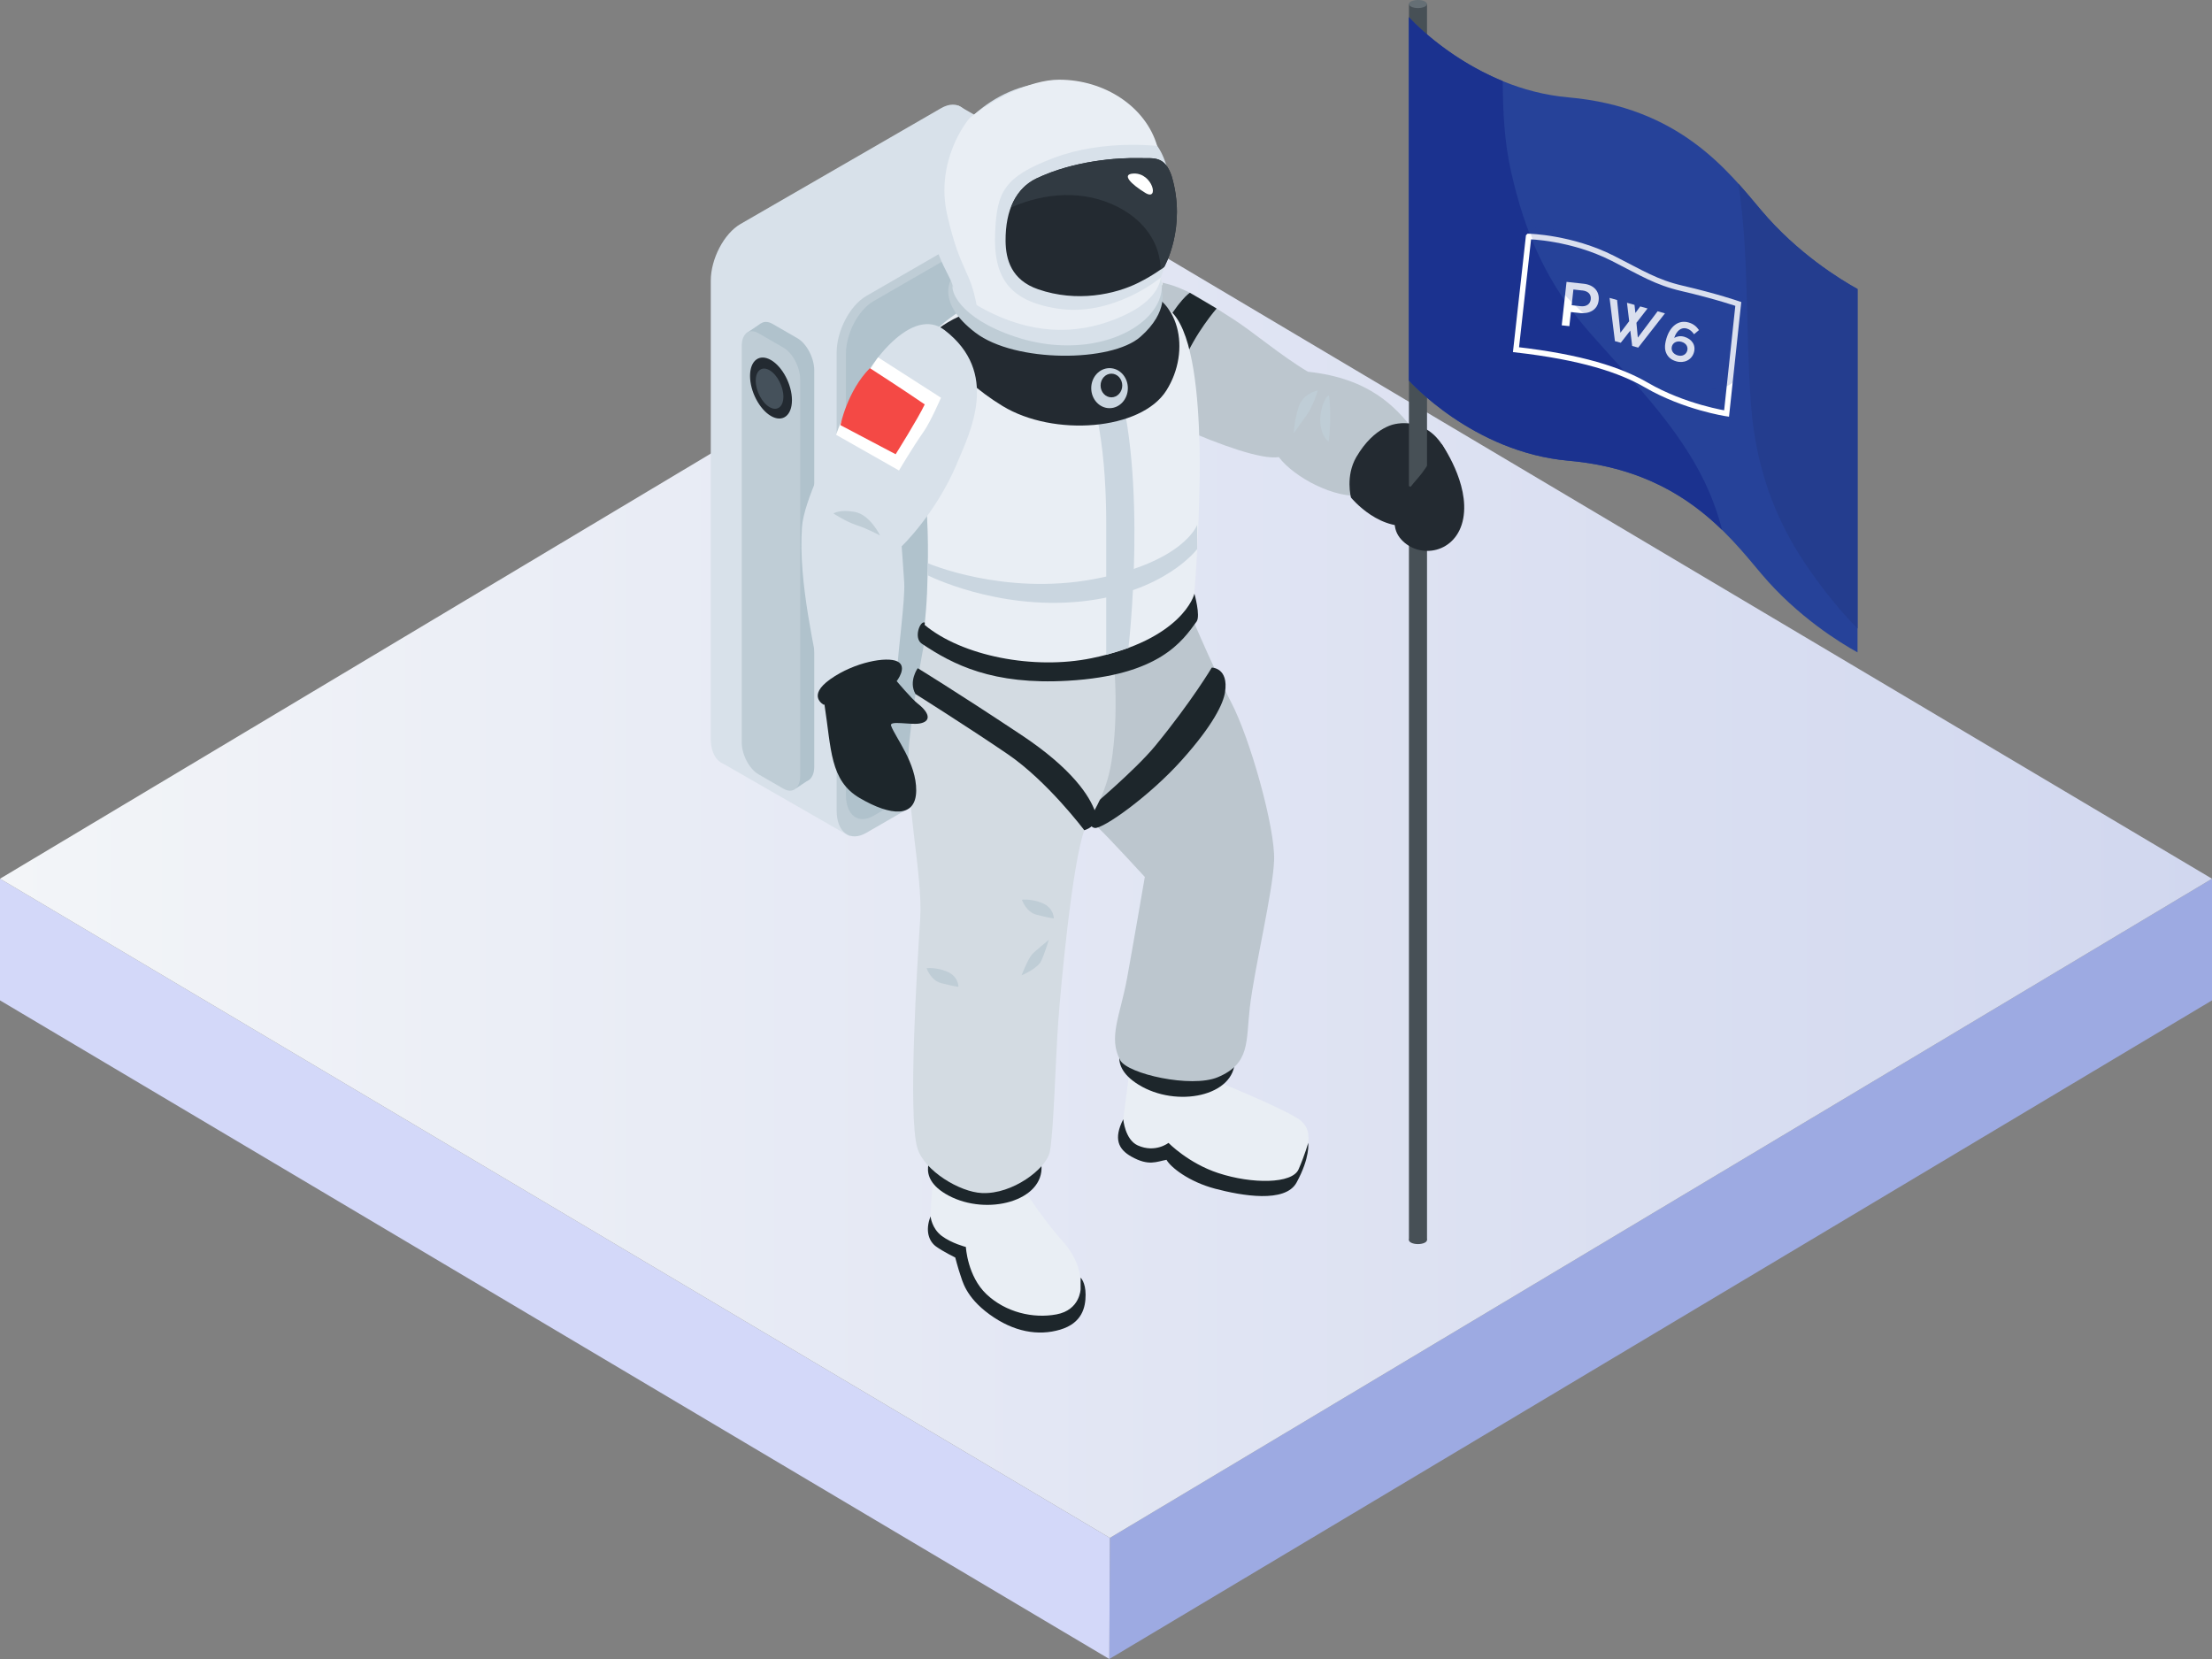<svg xmlns="http://www.w3.org/2000/svg" width="400" height="300" viewBox="0 0 400 300" data-app="Xyris">
    <rect x="0" y="0" width="400" height="300" fill="#808080" stroke="none"/>
    <defs>
        <linearGradient id="linearGradient-q9RW1hzKVmfcKZVDL2PYXS" x1="0" y1="627.4" x2="400" y2="627.4" gradientTransform="matrix(0.003,0,0,0.004,0,-2.132)">
            <stop offset="0" stop-color="#f3f5f8">
            </stop>
            <stop offset="1" stop-color="#cad1ed">
            </stop>
        </linearGradient>
    </defs>
    <g>
        <polygon points="400 158.9 400 180.9 200.6 300 200.7 278.1 400 158.9" fill="#9daae2">
        </polygon>
        <polygon points="200.7 278.1 200.6 300 0 180.9 0 158.9 200.7 278.1" fill="#d3d8f9">
        </polygon>
        <polygon points="400 158.9 200.7 278.1 0 158.9 199.3 39.7 400 158.9" fill="url(#linearGradient-q9RW1hzKVmfcKZVDL2PYXS)">
        </polygon>
        <g>
            <g>
                <path d="M170.18,116.65l-36.28,20.95c-2.97,1.71-5.37-.11-5.37-4.06V50.77c0-3.96,2.4-8.55,5.37-10.26l36.28-20.95c2.97-1.71,5.37.11,5.37,4.06v82.76c0,3.96-2.4,8.55-5.37,10.26h0Z" fill="#d8e1ea">
                </path>
                <polygon points="143.29 118.25 130.26 137.8 153.66 151.24 168.34 126.47 143.29 118.25" fill="#d8e1ea">
                </polygon>
                <polygon points="195.94 32.06 173.3 19.1 157.66 37.65 169.27 58.21 195.94 32.06" fill="#d8e1ea">
                </polygon>
                <path d="M192.94,129.65l-36.28,20.95c-2.97,1.71-5.37-.11-5.37-4.06V63.78c0-3.96,2.4-8.55,5.37-10.26l36.28-20.95c2.97-1.71,5.37.11,5.37,4.06v82.76c0,3.96-2.4,8.55-5.37,10.26Z" fill="#bfcdd6">
                </path>
                <path d="M191.64,128.07l-33.68,19.45c-2.75,1.59-4.99-.1-4.99-3.77V63.99c0-3.67,2.23-7.94,4.99-9.53l33.68-19.45c2.75-1.59,4.99.1,4.99,3.77v79.75c0,3.67-2.23,7.94-4.99,9.53h0Z" fill="#b0c2cc">
                </path>
            </g>
            <g>
                <path d="M144.21,140.93l-4.51-2.6c-1.67-.97-3.03-3.56-3.03-5.79V60.86c0-2.23,1.36-3.25,3.03-2.29l4.51,2.6c1.67.97,3.03,3.56,3.03,5.79v71.68c0,2.23-1.36,3.25-3.03,2.29Z" fill="#b0c2cc">
                </path>
                <polygon points="135.54 62.45 134.98 60.24 137.57 58.5 139.42 59.71 135.54 62.45" fill="#b0c2cc">
                </polygon>
                <path d="M142.9,140.88c.04.12,1.02,1.7,1.02,1.7l2.55-1.7-1.03-3.14-2.54,3.14h0Z" fill="#b0c2cc">
                </path>
                <path d="M141.67,142.62l-4.51-2.6c-1.67-.97-3.03-3.56-3.03-5.79V62.55c0-2.23,1.36-3.25,3.03-2.29l4.51,2.6c1.67.97,3.03,3.56,3.03,5.79v71.68c0,2.23-1.36,3.25-3.03,2.29h0Z" fill="#bfcdd6">
                </path>
            </g>
            <path d="M143.21,72.36c0,2.79-1.7,4.08-3.79,2.87s-3.79-4.45-3.79-7.25,1.7-4.08,3.79-2.87,3.79,4.46,3.79,7.25Z" fill="#232a31">
            </path>
            <path d="M141.66,71.73c0,1.84-1.12,2.69-2.5,1.89s-2.5-2.94-2.5-4.78,1.12-2.69,2.5-1.89,2.5,2.94,2.5,4.78Z" fill="#45515b">
            </path>
        </g>
        <g>
            <g>
                <path d="M194.77,57.11s4.82-7.52,13.89-6.27c5.3.73,8.88,3.42,14.13,6.73,3.72,2.34,8.79,6.73,13.73,9.65,11.16,1.19,15.96,6.42,19.25,10.75.82,1.08-3.7,10.82-9.49,11.61-4.85.66-12.25-3.24-15.03-6.92-6.38.99-30.09-11.02-31.25-11.94-1.15-.93-5.23-13.62-5.23-13.62h0Z" fill="#bcc6ce">
                </path>
                <path d="M240.32,71.61c-.08-.58-1.61,1.53-1.57,4.43s1.52,3.82,1.52,3.82c0,0,.61-4.43.05-8.25Z" fill="#bfcdd6">
                </path>
                <path d="M238.32,70.61s-2.75.43-3.55,3.15c-.79,2.73-.82,4.6-.82,4.6,0,0,1.47-2.06,2.49-3.53s1.87-4.23,1.87-4.23h.01Z" fill="#bfcdd6">
                </path>
            </g>
            <path d="M205.76,73.75s1-7.99,4.18-13.76c3.18-5.77,5.22-7.05,5.22-7.05l4.84,2.85s-3.87,4.42-6.02,9.72c-2.15,5.3-2.65,10.48-2.65,10.48l-5.58-2.24h.01Z" fill="#1d262b">
            </path>
        </g>
        <path d="M252.53,76.64s5.34-1.25,8.55,4.27c3.2,5.52,2,11.97-4.67,13.87-6.67,1.91-12.11-4.81-12.11-4.81,0,0-1.04-3.88.97-7.33,3.31-5.67,7.26-6,7.26-6h0Z" fill="#232a31">
        </path>
        <g>
            <rect x="254.78" y=".73" width="3.27" height="223.5" fill="#475056">
            </rect>
            <ellipse cx="256.41" cy="224.24" rx="1.63" ry=".73" fill="#475056">
            </ellipse>
            <ellipse cx="256.41" cy=".73" rx="1.63" ry=".73" fill="#656f75">
            </ellipse>
        </g>
        <path d="M318.48,38.03c-6.03-7.16-14.81-18.66-34.85-20.42-17.31-1.52-28.86-14.5-28.86-14.5v65.7s11.55,12.97,28.86,14.5c20.04,1.76,28.82,13.26,34.85,20.42,6.56,7.8,14.41,12.58,17.42,14.24V52.27c-3.01-1.66-10.86-6.44-17.42-14.24Z" fill="#264299">
            <animate attributeName="d" keyTimes="0; 0.499; 1" values="M 318.48 38.03 C 312.45 30.87 303.67 19.37 283.63 17.61 C 266.32 16.09 254.77 3.11 254.77 3.11 L 254.77 68.81 C 254.77 68.81 266.32 81.78 283.63 83.31 C 303.67 85.07 312.45 96.57 318.48 103.73 C 325.04 111.53 332.89 116.31 335.9 117.97 L 335.9 52.27 C 332.89 50.61 325.04 45.83 318.48 38.03 Z; M 307.347 40.656 C 299.132 36.166 296.603 29.956 283.63 17.61 C 271.055 5.632 254.77 3.11 254.77 3.11 L 254.77 68.81 C 254.77 68.81 264.273 68.394 276.816 80.415 C 290.37 93.401 297.76 94.69 306.46 98.141 C 318.577 102.946 332.729 105.036 335.739 106.696 L 335.792 48.088 C 322.325 41.451 316.898 45.878 307.347 40.656 Z; M 318.097 37.911 C 312.352 30.849 303.784 19.648 283.63 17.61 C 266.352 15.862 254.77 3.11 254.77 3.11 L 254.77 68.81 C 254.77 68.81 266.37 81.333 283.59 83.156 C 304.848 85.407 311.837 96.536 318.139 103.797 C 324.95 111.646 332.909 116.155 335.919 117.815 L 335.901 52.266 C 331.975 49.872 323.993 45.159 318.097 37.911 Z" begin="-0" dur="3" fill="freeze" calcMode="spline" keySplines="0 0 1 1; 0 0 1 1" repeatCount="indefinite">
            </animate>
        </path>
        <path d="M309.73,90.56c-4.6-11.87-13.87-20.87-22.11-30.24-7.83-8.91-11.84-17.94-14.42-29.51-1.19-5.32-1.42-10.73-1.46-16.15-10.5-4.3-16.96-11.55-16.96-11.55v65.7s11.55,12.97,28.86,14.5c13.52,1.19,21.9,6.8,27.78,12.53-.48-1.78-1.01-3.54-1.69-5.28Z" fill="#1b328f">
            <animate attributeName="d" keyTimes="0; 0.499; 1" values="M 309.73 90.56 C 305.13 78.69 295.86 69.69 287.62 60.32 C 279.79 51.41 275.78 42.38 273.2 30.81 C 272.01 25.49 271.78 20.08 271.74 14.66 C 261.24 10.36 254.78 3.11 254.78 3.11 L 254.78 68.81 C 254.78 68.81 266.33 81.78 283.64 83.31 C 297.16 84.5 305.54 90.11 311.42 95.84 C 310.94 94.06 310.41 92.3 309.73 90.56 Z; M 309.73 90.56 C 305.13 78.69 298.515 80.706 290.274 71.336 C 282.445 62.426 290.438 49.417 287.858 37.847 C 286.668 32.527 288.151 27.56 275.464 11.105 C 265.227 4.928 254.78 3.11 254.78 3.11 L 254.78 68.81 C 254.78 68.81 266.941 69.61 278.875 82.235 C 286.988 90.812 300.958 96.338 311.816 100.186 C 311.336 98.403 310.41 92.3 309.73 90.56 Z; M 309.73 90.56 C 305.13 78.69 295.999 69.706 287.758 60.336 C 279.928 51.426 276.137 42.241 273.523 30.73 C 272.265 25.188 272.016 20.281 271.864 14.611 C 261.4 10.383 254.78 3.11 254.78 3.11 L 254.78 68.81 C 254.78 68.81 266.359 81.257 283.75 83.061 C 297.186 84.455 305.439 90.233 311.437 95.999 C 310.957 94.216 310.41 92.3 309.73 90.56 Z" begin="-0" dur="3" fill="freeze" calcMode="spline" keySplines="0 0 1 1; 0 0 1 1" repeatCount="indefinite">
            </animate>
        </path>
        <path d="M316.62,73.03c.82,11.01,4.11,20.73,10.43,29.79,2.66,3.82,5.57,7.53,8.86,10.84v-61.39c-3.01-1.66-10.86-6.44-17.42-14.24-1.24-1.47-2.6-3.12-4.14-4.83,1.98,13.03,1.27,26.25,2.28,39.84h0Z" fill="#243d8e">
            <animate attributeName="d" keyTimes="0; 0.25; 0.381; 0.499; 0.687; 0.853; 1" values="M 316.62 73.03 C 317.44 84.04 320.73 93.76 327.05 102.82 C 329.71 106.64 332.62 110.35 335.91 113.66 L 335.91 52.27 C 332.9 50.61 325.05 45.83 318.49 38.03 C 317.25 36.56 315.89 34.91 314.35 33.2 C 316.33 46.23 315.62 59.45 316.63 73.04 L 316.63 73.04 Z; M 316.62 73.03 C 317.44 84.04 320.73 93.76 327.05 102.82 C 329.71 106.64 332.558 107.484 335.848 110.794 L 335.914 50.484 C 332.904 48.824 325.75 47.078 316.601 41.763 C 315.06 40.868 313.195 39.218 312.665 38.788 C 314.645 51.818 315.62 59.45 316.63 73.04 L 316.63 73.04 Z; M 316.62 73.03 C 317.44 84.04 320.73 93.76 327.05 102.82 C 329.71 106.64 332.516 105.521 335.806 108.831 L 335.917 49.264 C 332.907 47.604 324.001 45.17 315.564 42.733 C 315.569 42.767 313.273 41.908 313.271 41.897 C 315.251 54.927 315.62 59.45 316.63 73.04 L 316.63 73.04 Z; M 316.62 73.03 C 317.44 84.04 320.73 93.76 327.05 102.82 C 329.71 106.64 332.478 103.768 335.768 107.078 L 335.919 48.174 C 332.909 46.514 322.44 43.466 314.638 43.6 C 312.715 43.633 315.849 45.124 314.309 43.414 C 316.289 56.444 315.62 59.45 316.63 73.04 L 316.63 73.04 Z; M 316.62 73.03 C 317.44 84.04 320.73 93.76 327.05 102.82 C 329.71 106.64 332.527 106.769 335.817 110.079 L 335.918 50.058 C 332.908 48.398 329.352 46.779 317.067 42.901 C 315.612 42.441 314.18 41.508 313.431 40.824 C 315.411 53.854 315.661 59.535 316.624 73.032 L 316.63 73.04 Z; M 316.62 73.03 C 317.44 84.04 320.73 93.76 327.05 102.82 C 329.71 106.64 332.558 108.665 335.848 111.975 L 335.917 51.249 C 332.907 49.59 326.883 47.209 316.815 40.354 C 315.656 39.581 313.614 37.226 313.365 37.191 C 315.345 50.221 315.687 59.59 316.62 73.028 L 316.63 73.04 Z; M 316.62 73.03 C 317.44 84.04 320.73 93.76 327.05 102.82 C 329.71 106.64 332.586 110.355 335.876 113.665 L 335.916 52.311 C 332.906 50.651 324.593 45.718 316.5 36.209 C 315.604 35.157 313.977 33.006 314.174 33.55 C 316.154 46.58 315.711 59.638 316.616 73.023 L 316.63 73.04 Z" begin="-0" dur="3" fill="freeze" calcMode="spline" keySplines="0 0 1 1; 0 0 1 1; 0 0 1 1; 0 0 1 1; 0 0 1 1; 0 0 1 1" repeatCount="indefinite">
            </animate>
        </path>
        <path d="M250.45,87.25c4.33,0,6.99,1.75,8.17,2.84s1.66,7.79-1.09,6.8-1.95-4.44-1.95-4.44c0,0-4.22,1.63-6.13.27s1-5.47,1-5.47Z" fill="#232a31">
        </path>
        <path d="M260.7,80.31c-.36-.02-2.5,4.15-4.29,6.14-1.79,2-6.33,7.37-3.06,11.06,3.27,3.69,10.07,2.6,11.25-3.75s-3.9-13.46-3.9-13.46h0Z" fill="#232a31">
        </path>
        <g>
            <g>
                <path d="M204.16,194.3s-.65,5.23-1.22,9.36c-.56,4.13,1.76,4.96,3.77,5.47,2,.51,4.44-.06,4.44-.06,0,0,3.59,5.03,12.14,6.04s10.72-1.76,11.53-3.67c.81-1.92,3.68-6.79-.12-9.17-3.8-2.38-15.09-6.89-15.09-6.89l-15.45-1.09h0Z" fill="#e9eef4">
                </path>
                <path d="M203.12,202.39s.31,3.7,2.63,4.74c3.16,1.42,5.55-.46,5.55-.46,0,0,3.6,3.69,9.01,5.46,6.09,2,13.37,1.98,14.52-.69,1.16-2.67,1.73-4.77,1.73-4.77,0,0,.41,2.57-2.1,7.17-2.05,3.76-9.9,2.39-14.71,1.12-4.81-1.27-8.08-3.91-8.81-5.23-1.82.32-3.19,1.2-6.37-.59-2.33-1.32-3.25-3.21-1.45-6.74h0Z" fill="#1d262b">
                </path>
            </g>
            <g>
                <path d="M203.71,188.09s-4.07,4.19,2.17,8.05c6.88,4.26,17.48,2.09,17.41-4.43-.07-6.51-19.58-3.62-19.58-3.62h0Z" fill="#1d262b">
                </path>
                <path d="M188.7,122.24s-1.98,10.19.71,15.54,6.11,9.13,9.21,11.93c1.53,1.38,8.4,8.87,8.4,8.87,0,0-2.39,13.86-3.23,18.41-1.23,6.66-3.42,10.61-1.23,14.72,1.33,2.5,12.87,5.08,17.64,3.09,5.93-2.48,5.09-6.46,5.81-12.64.82-7.06,4.18-20.85,4.39-26.62.21-5.77-4.33-22.04-7.81-28.62-3.48-6.58-8.37-18.33-8.37-18.33l-25.52,13.65h0Z" fill="#bcc6ce">
                </path>
                <path d="M219.13,120.72s-3.58,6.04-10.19,14.11c-3.67,4.48-12.13,11.56-12.13,11.56,0,0-.34,3.13,1.16,3.33s9.88-5.75,15.68-12.21c5.8-6.46,7.57-10.35,7.87-12.31.7-4.48-2.39-4.48-2.39-4.48h0Z" fill="#1d262b">
                </path>
            </g>
            <g>
                <path d="M169.27,209.21s-1.09,7.29-.98,11.96c.11,4.67,2.87,5.32,3.91,5.36,1.04.04,1.79,1.17,1.79,1.17,0,0,.84,5.1,5.26,8.54,4.42,3.43,11.58,4.11,14.06,1.22s3.45-7.83-1.15-13c-4.61-5.17-8.11-11.22-8.11-11.22l-14.79-4.03h0Z" fill="#e9eef4">
                </path>
                <path d="M168.28,219.98s.19,2.14,2.01,3.51c1.82,1.36,4.37,2,4.37,2,0,0,.27,5.28,3.73,8.55,3.46,3.27,8.43,4.44,12.67,3.64s4.35-4.55,4.35-4.55v-2.09s.9.82.9,3.09-.62,5.12-4.59,6.31c-3.97,1.18-8.42.42-12.79-2.76s-4.91-6.15-5.28-7.17c-.36-1.02-.91-3.11-.91-3.11,0,0-2.23-1.09-3.48-2s-2.02-2.82-.99-5.42h.01Z" fill="#1d262b">
                </path>
            </g>
            <g>
                <path d="M168.89,208.43s-3.73,4.36,2.63,7.76c7.01,3.75,17.28.96,16.81-5.42-.47-6.39-19.43-2.34-19.43-2.34h0Z" fill="#1d262b">
                </path>
                <path d="M167.56,114.01s-2.13,10.47-3.13,20.13c-1,9.66,2.5,23.95,1.97,32.06s-2.27,35.66-.5,41.44c1.25,4.07,7.63,7.92,11.66,8.1,5.53.26,11.56-4.36,12.26-7.37.69-3.01,1.07-17.13,1.55-23.68.47-6.55,2.54-28.62,4.71-34.55.92-2.5,3.87-5.87,4.9-12.34,1.34-8.44.5-17.33.5-17.33l-33.91-6.46h0Z" fill="#d3dbe2">
                </path>
                <path d="M167.56,175.08s.72,2.2,2.63,2.7c1.9.5,3.13.68,3.13.68,0,0,.04-1.87-2.01-2.74-2.05-.87-3.74-.64-3.74-.64h-.01Z" fill="#bfcdd6">
                </path>
                <path d="M184.8,162.71s.72,2.2,2.63,2.7c1.9.5,3.13.67,3.13.67,0,0,.04-1.87-2.01-2.74-2.05-.87-3.74-.64-3.74-.64h-.01Z" fill="#bfcdd6">
                </path>
                <path d="M189.66,169.94c-.23.26-2.39,1.91-3.09,2.71s-1.84,3.72-1.84,3.72c0,0,2.88-1.19,3.55-2.6.66-1.41,1.38-3.83,1.38-3.83h0Z" fill="#bfcdd6">
                </path>
                <path d="M165.55,125.5s9.39,5.91,16.64,10.85,13.88,13.78,13.88,13.78c0,0,2.91-.74,1.95-3.4-.96-2.66-3.97-7.63-13.39-13.87-12.16-8.07-18.68-12.03-18.68-12.03,0,0-1.71,2.41-.4,4.67h0Z" fill="#1d262b">
                </path>
            </g>
            <g>
                <path d="M166.68,116.39c5.66,3.8,12.8,7.5,26.43,6.71,16.6-.96,20.74-7.22,23.27-10.7.75-1.04-.41-5.11-.41-5.11,0,0-6.25,10.46-23.7,11.23-12.64.55-19.88-3.82-25.07-5.95-.83-.34-2.03,2.8-.52,3.82h0Z" fill="#1d262b">
                </path>
                <path d="M167.62,107.52c-.06,1.61-.23,3.55-.41,5.49,6.75,5.61,19.68,8.17,30.2,6.01,16.36-3.36,18.62-11.51,18.57-11.72.63-8.06,1.1-19.57.94-26.51-.21-9.25-1.16-19.91-4.71-24.01-1.59-1.83-7.39-5.89-14.15-6.75-12.25-1.57-30.63,6.83-31.91,15-.84,5.39.17,15.98,1.13,24.21.69,5.94.57,12.51.35,18.28h0Z" fill="#e9eef4">
                </path>
            </g>
            <path d="M182.99,53.68s4.73,1.28,10.29,8.81,6.76,21.37,6.76,32.33v23.59l4.02-1.25s3.6-30.72-2.33-49.67c-3.51-11.22-11.17-16.39-11.17-16.39l-7.57,2.59h0Z" fill="#cad6e0">
            </path>
            <path d="M168.29,60.68s3.73,7.09,12.99,12.73c9.26,5.64,25.06,4.43,29.63-2.79s2.43-17.27-5.77-18.46c-8.2-1.2-30.35,1.6-36.85,8.53h0Z" fill="#232a31">
            </path>
            <path d="M167.8,104.05s12.41,6.27,27.61,4.72c15.2-1.55,21.08-9.49,21.08-9.49v-4.38s-2.37,6.76-18.67,9.82c-16.3,3.05-30.06-2.88-30.06-2.88,0,0,.04,2.21.04,2.21Z" fill="#cad6e0">
            </path>
            <path d="M203.95,70.19c0,2-1.48,3.62-3.31,3.62s-3.31-1.62-3.31-3.62,1.48-3.62,3.31-3.62,3.31,1.62,3.31,3.62Z" fill="#cad6e0">
            </path>
            <ellipse cx="200.98" cy="69.71" rx="1.96" ry="2.14" fill="#232a31">
            </ellipse>
        </g>
        <path d="M178.17,54.07c-4.14,2.86.73,8.63,9.52,9.24,7.27.5,18.39-2.22,16.57-8.17-1.06-3.46-4.21-4.98-9.36-5.25-4.76-.25-11.34.46-16.72,4.18h-.01Z" fill="#d8e1ea">
        </path>
        <g>
            <path d="M172,50.55s-2.78,4.14,4.39,9.61c7.17,5.46,24.56,5.39,29.83.75,5.27-4.63,3.85-8.53,3.85-8.53l-38.07-1.83Z" fill="#bfcdd6">
            </path>
            <g>
                <path d="M172.28,51.68c1.57,2.43,2.98,3.05,5.68,4.44,4.67,2.4,9.19,4.13,14.52,4.04,5.42-.09,11.82-1.84,15.71-5.86.83-.86,1.49-1.86,2.04-2.93-.47-1.57-.79-2.95-.96-4.35,1.65-3.06,2.59-6.57,2.59-10.29,0-12.01-9.74-21.75-21.75-21.75-5.33,0-10.26,2.42-13.94,5.73-5.38,4.83-7.28,9.37-7.81,16.02-.65,8.13,3.52,12.94,3.92,14.95h0Z" fill="#d8e1ea">
                </path>
                <g>
                    <path d="M176.64,55.4c.42.24.85.47,1.32.71,4.67,2.4,9.19,4.13,14.52,4.04,5.42-.09,11.82-1.84,15.71-5.86.83-.86,1.49-1.86,2.04-2.93-.47-1.57-.79-2.95-.96-4.35,1.65-3.06,2.59-6.57,2.59-10.29s-1.63-6.98-2.61-10.34c-2.05-7.05-9.46-11.97-17.73-11.97-5.33,0-12.36,3.74-16.15,6.92-.34.33-6.39,7.65-4.05,17.7,2.41,10.33,4.09,9.55,5.32,16.35v.02h0Z" fill="#e9eef4">
                    </path>
                    <path d="M209.89,50.2s-8.62,7.23-18.82,5.58c-8.52-1.38-11.54-5.53-11.11-13.99.36-6.95,1.43-9.81,10.72-13.28,8.85-3.31,18.57-2.12,18.57-2.12,0,0,2.19,2.39,3.01,10.34.57,5.48-2.36,13.48-2.36,13.48h0Z" fill="#d8e1ea">
                    </path>
                    <path d="M206.22,28.59c-4.2-.12-12.07.48-18.77,3.66-3.67,1.74-5.65,5.63-5.61,11.32.03,3.39,1.07,7.09,5.91,8.75,6.95,2.39,13.88.94,18.17-1.22,2.85-1.43,4.61-2.84,4.61-2.84,0,0,4.11-7.17,1.33-16.46-1.26-3.68-3.24-3.15-5.64-3.21Z" fill="#232a31">
                    </path>
                    <path d="M211.86,31.81c-1.26-3.68-3.24-3.15-5.64-3.21-4.2-.12-12.07.48-18.77,3.66-2.16,1.03-3.72,2.82-4.64,5.26,6.14-2.7,13.26-3.27,19.48-.02,4.9,2.56,7.53,6.72,7.59,11.25.42-.3.65-.48.65-.48,0,0,4.11-7.17,1.33-16.46h0Z" fill="#313a42">
                    </path>
                </g>
                <path d="M205.02,31.38c-2.35.08-.48,1.93,2.09,3.5,2.57,1.57,1.34-3.62-2.09-3.5Z" fill="#fff">
                </path>
            </g>
            <path d="M172.28,51.68c-.32.82,1.05,5.81,11.36,9.23,10.31,3.42,20.09.79,24.36-4.09,3.05-3.5,1.9-6.61,1.9-6.61,0,0-.1,3.58-5.94,6.48-6.06,3.01-14.68,4.91-25.15-.32-4.7-2.35-6.52-4.68-6.52-4.68h0Z" fill="#d8e1ea">
            </path>
        </g>
        <g>
            <path d="M173,83.91c2.6-6.09,7.74-16.56-2.17-24.2-5.72-4.41-13.72,5.22-17.67,14.49-3.11,7.29-7.8,16.32-8.14,21.14-.7,10,2.37,22.12,3.85,30.67,3.89-4.25,9.76-4.79,13.37-4.64.13-3.6,1.46-12.88,1.27-16.04-.14-2.23-.46-6.54-.46-6.54,0,0,6.09-5.78,9.97-14.89h-.02Z" fill="#d8e1ea">
            </path>
            <path d="M165.98,127.26c-1.17-.92-3.83-4.09-3.83-4.09,0,0,2.05-2.61.13-3.56s-7.78.13-12.11,3.19-1.21,4.64-1.21,4.64l.13-.04c1.25,8.05.97,13.75,6.37,16.91,5.61,3.28,10.17,3.66,10.22-1.34s-3.8-9.63-4.55-11.76c-.33-.96,3.41-.11,5.11-.37,2.07-.32,2.05-1.77-.26-3.59h0Z" fill="#1d262b">
            </path>
            <path d="M159.15,96.84s-1.82-3.78-4.58-4.27c-2.75-.5-3.86.28-3.86.28,0,0,2.24,1.48,4.23,2.13,1.99.65,4.21,1.86,4.21,1.86Z" fill="#bfcdd6">
            </path>
            <path d="M151.19,78.62l11.38,6.46s2.3-3.94,4.48-7.06c1.25-1.79,3.11-6.1,3.11-6.1l-11.38-7.3s-5.55,7.99-7.59,14Z" fill="#fff">
            </path>
            <path d="M157.3,66.57s6.18,3.98,9.92,6.56c-1.22,2.58-5.26,9.01-5.26,9.01l-9.98-5.26s1.22-6.16,5.32-10.31h0Z" fill="#f44945">
            </path>
        </g>
        <g transform-origin="center" style="transform-box: fill-box;">
            <g transform-origin="center" style="transform-box: fill-box;">
                <path d="M285.64,56.6l-1.57-.17-.28,2.55-1.38-.15.87-7.86,3.11.34c1.83.2,2.88,1.38,2.7,2.99-.19,1.76-1.72,2.5-3.44,2.31ZM286.13,52.53l-1.61-.18-.31,2.84,1.61.18c1.05.12,1.75-.38,1.84-1.24.1-.94-.52-1.5-1.53-1.61Z" fill="#fff">
                </path>
                <polygon points="299.75 56.29 296.17 61.05 295.92 58.37 297.93 55.78 296.6 55.41 295.73 56.6 295.57 55.13 294.21 54.75 294.61 58.08 293.02 60.17 292.42 54.25 291.06 53.87 292.03 61.69 293.09 61.98 294.81 59.78 295.15 62.56 296.24 62.86 301.08 56.66 299.75 56.29" fill="#fff">
                </polygon>
                <path d="M306.34,60.44c-.38-.5-.7-.85-1.32-1.03-1.01-.3-1.86.43-2.27,1.69.46-.25,1.05-.43,1.83-.2,1.33.4,2.14,1.48,1.73,2.85-.41,1.36-1.8,2.01-3.23,1.58-.84-.25-1.35-.69-1.67-1.27-.36-.67-.48-1.48-.06-2.88.62-2.08,2.12-3.43,4.03-2.86.88.26,1.41.74,1.85,1.37l-.9.76ZM304.09,61.82c-.84-.25-1.56.14-1.75.79-.21.71.18,1.4,1.03,1.65s1.53-.15,1.73-.83-.16-1.36-1.01-1.61Z" fill="#fff">
                </path>
                <animateTransform attributeName="transform" type="translate" begin="-0.024" dur="3.024" keyTimes="0; 0.502; 1" values="0, 0;-1, 3;0" fill="freeze" additive="sum" calcMode="spline" keySplines="0 0 1 1; 0 0 1 1" repeatCount="indefinite">
                </animateTransform>
                <animateTransform attributeName="transform" type="rotate" begin="-0" dur="3" keyTimes="0; 0.499; 1" values="0;7;0" fill="freeze" additive="sum" calcMode="spline" keySplines="0 0 1 1; 0 0 1 1" repeatCount="indefinite">
                </animateTransform>
            </g>
            <path d="M276.43,42.76s7.75.16,15.25,3.97c5.26,2.67,7.8,4.32,12.47,5.41,6.32,1.47,10.19,2.82,10.19,2.82l-2.12,19.82s-7.6-1.14-14.5-5.15c-4.69-2.72-11.7-5.04-23.58-6.4l2.28-20.46Z" fill="none" stroke="#fff" stroke-miterlimit="10">
                <animate attributeName="d" keyTimes="0; 0.499; 1" values="M 276.43 42.76 C 276.43 42.76 284.18 42.92 291.68 46.73 C 296.94 49.4 299.48 51.05 304.15 52.14 C 310.47 53.61 314.34 54.96 314.34 54.96 L 312.22 74.78 C 312.22 74.78 304.62 73.64 297.72 69.63 C 293.03 66.91 286.02 64.59 274.14 63.23 L 276.42 42.77 Z; M 276.43 42.76 C 283.836 45.088 285.338 45.923 291.591 50.259 C 296.438 53.621 297.762 55.05 302.5 56.764 C 308.602 58.97 313.985 58.503 314.064 58.607 L 311.807 77.924 C 311.836 77.993 302.607 77.037 295.707 73.027 C 291.017 70.307 285.943 66.271 274.14 63.23 L 276.231 44.346 Z; M 276.43 42.76 C 282.312 43.343 285.678 43.703 292.457 47.163 C 297.509 49.743 299.608 51.12 304.166 52.397 C 310.889 54.281 314.297 55.106 314.292 55.149 L 312.141 75.044 C 312.17 75.113 304.835 73.713 297.904 69.733 C 292.82 66.814 286.307 64.223 274.14 63.23 L 276.231 44.346 Z" begin="-0" dur="3" fill="freeze" calcMode="spline" keySplines="0 0 1 1; 0 0 1 1" repeatCount="indefinite">
                </animate>
            </path>
        </g>
        <path d="M278.72,45.61s.74,4.79,6.6,10.1,12.13,12.89,23.41,14.47,6-18.27,6-18.27c0,0-19.38-8.63-36.01-10.76-4.29-.55,0,4.46,0,4.46Z" opacity=".17" fill="#264299">
        </path>
    </g>
</svg>
